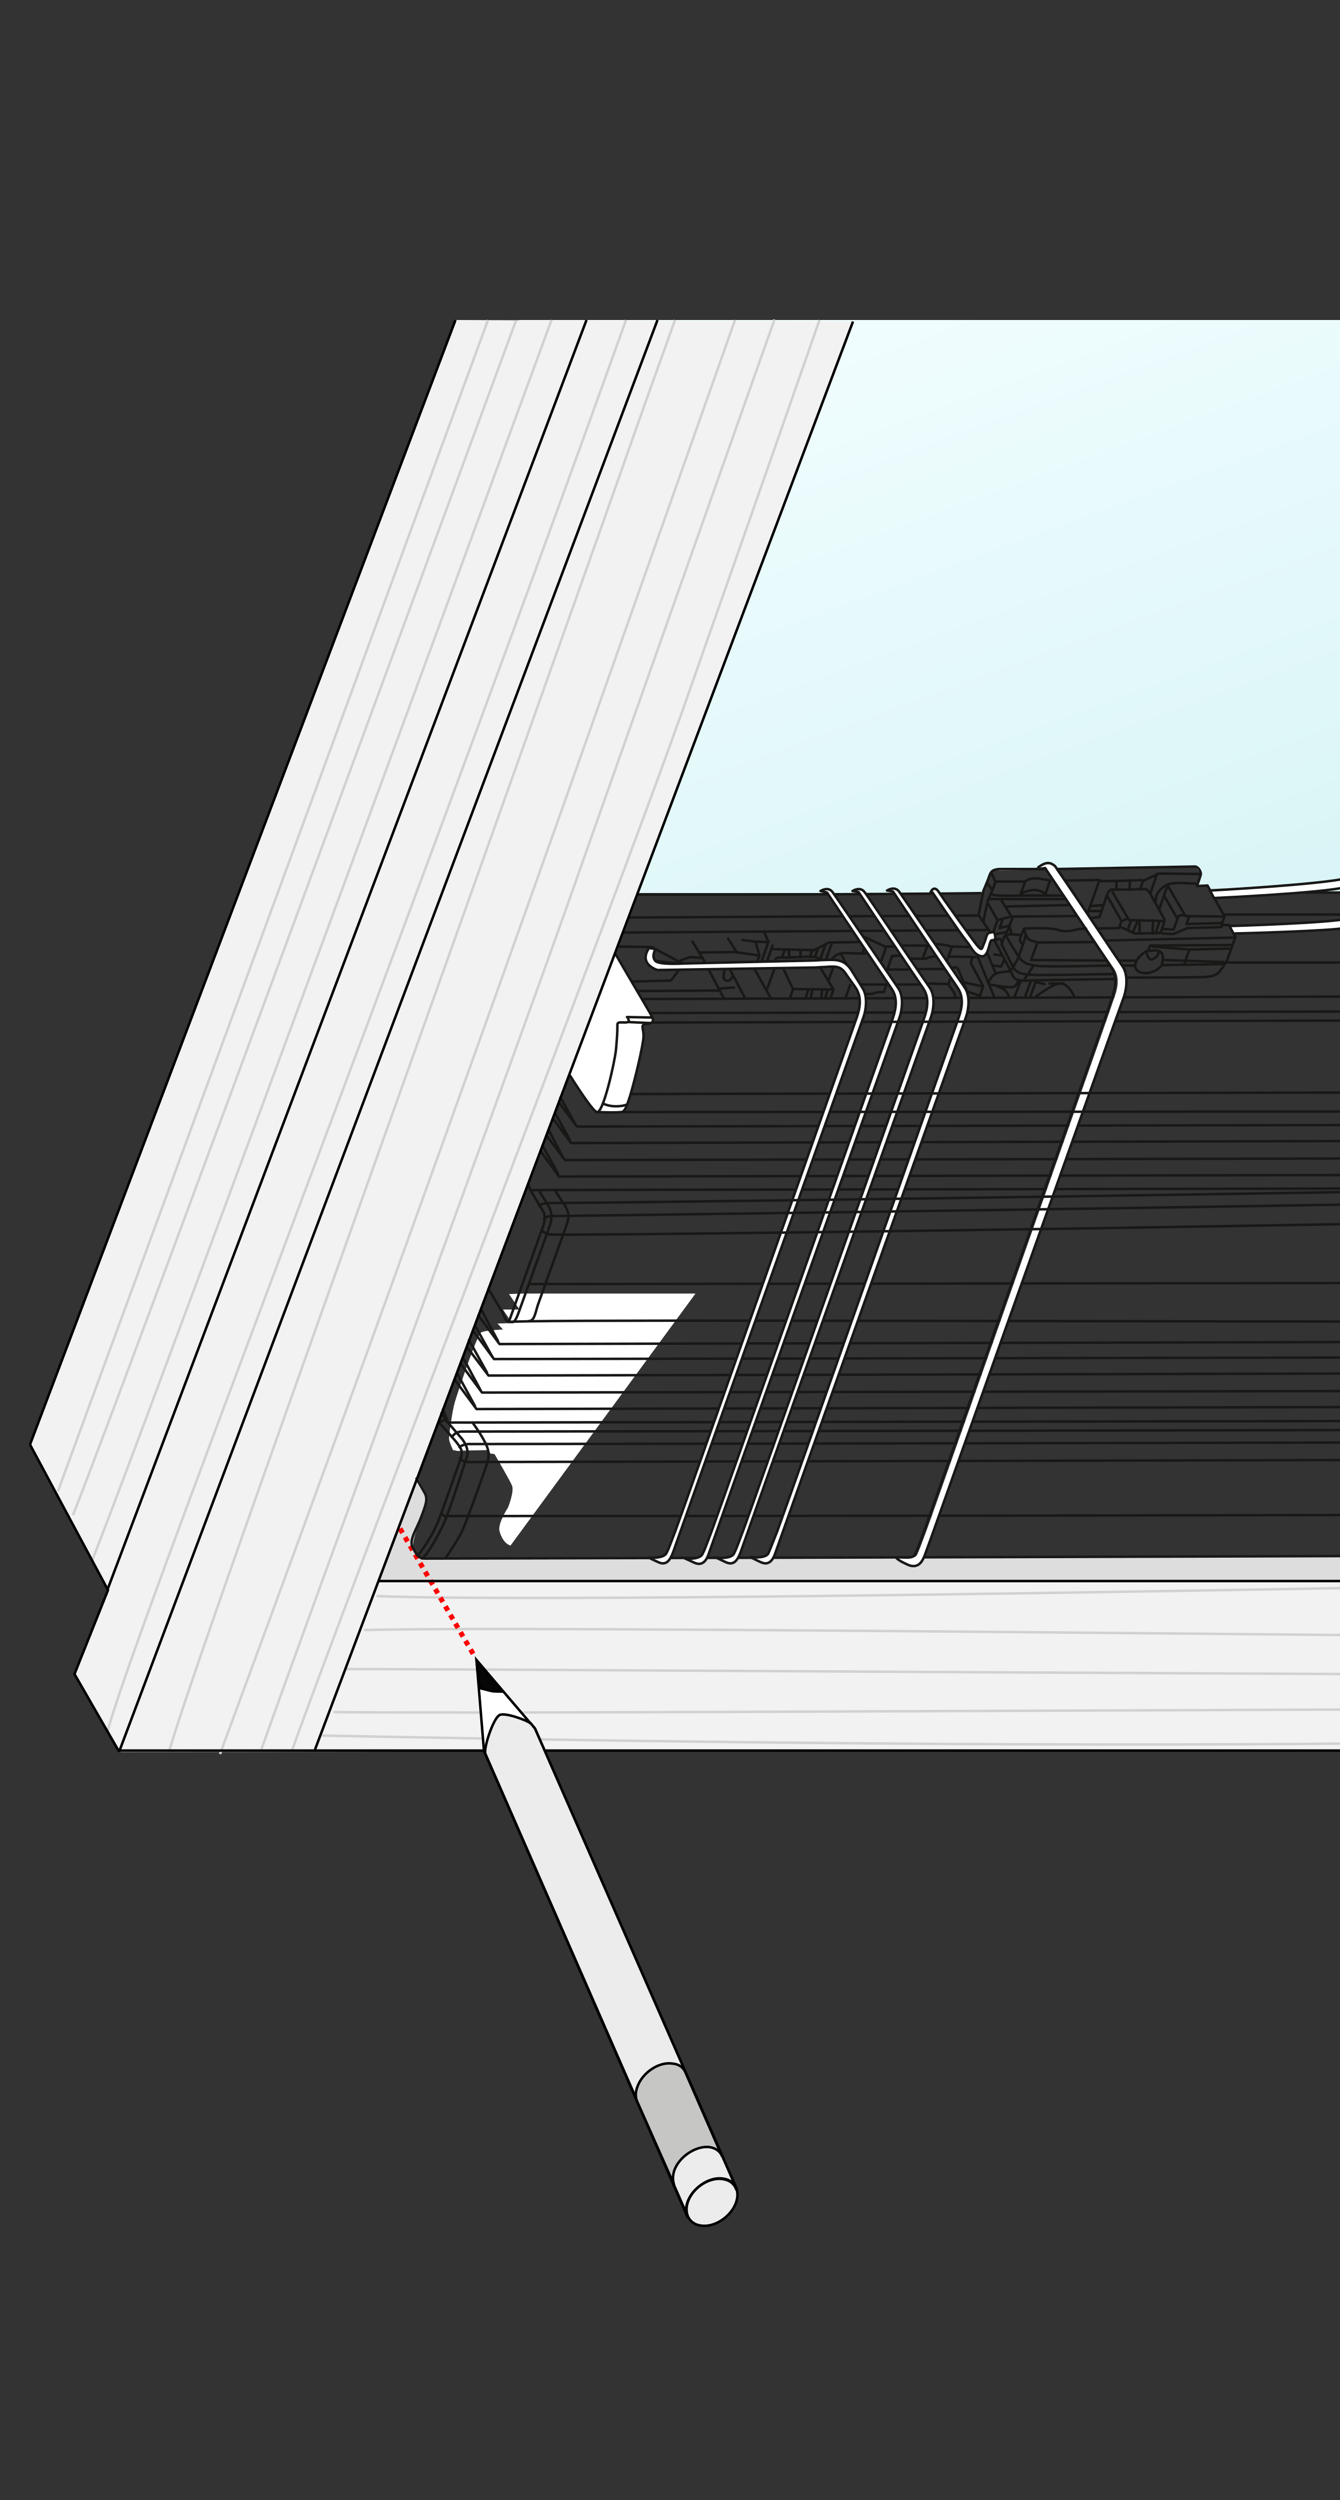 <?xml version="1.0" encoding="utf-8"?>
<!-- Generator: Adobe Illustrator 27.8.1, SVG Export Plug-In . SVG Version: 6.00 Build 0)  -->
<svg version="1.1" id="Ebene_1" xmlns="http://www.w3.org/2000/svg" xmlns:xlink="http://www.w3.org/1999/xlink" x="0px" y="0px"
	 width="268px" height="500px" viewBox="0 0 268 500" style="enable-background:new 0 0 268 500;" xml:space="preserve">
<rect x="0" y="0" width="268" height="500" fill="#333333" stroke="none"/>
<style type="text/css">
	.st0{fill:url(#SVGID_1_);}
	.st1{fill:#FFFFFF;}
	.st2{fill:#F2F2F2;}
	.st3{fill:#DDDDDD;}
	.st4{fill:none;stroke:#D1D1D1;stroke-width:0.5;}
	.st5{fill:none;stroke:#FF0000;stroke-dasharray:1,1;}
	.st6{fill:none;stroke:#181817;stroke-width:0.5;stroke-linecap:round;stroke-linejoin:round;stroke-miterlimit:10;}
	.st7{fill:#FFFFFF;stroke:#181817;stroke-width:0.5;stroke-linecap:round;stroke-linejoin:round;stroke-miterlimit:10;}
	.st8{fill:none;stroke:#181817;stroke-width:0.5;stroke-miterlimit:10;}
	.st9{fill:#FFFFFF;stroke:#181817;stroke-width:0.5;stroke-miterlimit:10;}
	.st10{fill:none;stroke:#000100;stroke-width:0.5;stroke-miterlimit:10;}
	.st11{fill:#FFFFFF;stroke:#000000;stroke-width:0.5;stroke-linejoin:round;stroke-miterlimit:10;}
	.st12{fill:#ECECEC;stroke:#000000;stroke-width:0.5;stroke-linecap:round;stroke-linejoin:round;stroke-miterlimit:10;}
	.st13{fill:none;stroke:#000000;stroke-width:0.5;stroke-miterlimit:10;}
	.st14{fill:#C6C6C5;stroke:#000000;stroke-width:0.5;stroke-linecap:round;stroke-linejoin:round;stroke-miterlimit:10;}
	.st15{fill:#060606;stroke:#000000;stroke-width:0.5;stroke-miterlimit:10;}
</style>
<linearGradient id="SVGID_1_" gradientUnits="userSpaceOnUse" x1="212.171" y1="192.192" x2="160.073" y2="49.908">
	<stop  offset="6.700000e-07" style="stop-color:#DAF5F7"/>
	<stop  offset="1" style="stop-color:#F3FEFF"/>
</linearGradient>
<polygon class="st0" points="268.7,178.6 242.1,178.4 241.5,177.1 239.4,177.2 240.1,174.6 239,173.3 198.5,174.1 196.5,178.6 
	103.8,178.6 103.8,64 268.7,64 "/>
<path class="st1" d="M102.1,309.1c0,0-1.5-0.3-2.2-2.9c-0.4-1.5,1.7-4.7,1.7-4.7s1.3-3.2,0.8-4.4c-0.5-1.2-3.5-6.3-3.5-6.3l-0.8-0.1
	l-0.4-0.7l-4.7,0.1l-1.4,0.1l-1-0.2c0,0-0.8-1.7-0.8-2.3s0.6-5.4,1.2-7.4c0.6-2,4.4-13.3,5.2-13.8s4.4-0.6,4.4-0.6l-1.1-1.2l2.9-0.1
	l-1.8-2.7l3.3,0l-2.1-3.1l2.9-0.1h34.4"/>
<g>
	<g>
		<path class="st2" d="M268.9,350.1l0.1-82.4l0.3,43.4l-184.9,0.5l-0.9-0.6l-0.9-1.6l-0.1-1.4l0.6-1.7l2-5.1l0.3-2l-0.5-1.1
			l-1.3-2.4l87.3-231.4L91.1,64L6.1,289L21.6,318l-6.7,16.7l8.9,15.7L268.9,350.1z"/>
		<path class="st3" d="M75.7,316.2l7.8-20.4l1.9,3.5c0,0,0.1,1.1-0.4,2.5c-0.9,2.4-2.7,6-2.3,7.7c0.5,2.7,2.6,2.3,2.6,2.3l183.2-0.5
			l0,4.9H75.7z"/>
	</g>
	<g>
		<path class="st4" d="M11.6,298.2C17.6,281.8,57,174.7,97.6,64 M14.6,303c6.7-16.8,47.3-126.7,88.6-238.9 M18.5,311.9
			C25.4,294.6,68,179.3,110.3,64 M75.3,319.2c25.2,1,108.3-0.1,193.7-1.6 M72.8,326c21.7-0.6,110,0.2,196.4,1 M69.3,333.8
			c20.6,0,109.4,0.6,199.9,1 M66.7,342.4c25.5,0.3,114.2-0.2,202.4-0.5 M64.4,347.1c21.5,0.4,118.2,2.4,204.6,1.6 M135.7,144.4
			c6.6-18.8,16.8-47.7,28.2-80.4 M58.4,350.1c10-28.2,64.7-170.1,77.3-205.8 M52.3,349.8c11.1-31.2,47.8-131,62-171.1
			c0.1-0.4,22.6-63.9,40.6-114.8 M115.6,152.8c10.5-29.7,21.1-59.7,31.4-88.8 M44,350.8c6.3-17.1,31.9-86,71-196.3
			c0.2-0.6,0.4-1.1,0.6-1.7 M21.5,346.3C26.8,326.5,78.1,195.5,125.2,64 M124,94.9C127.7,84.3,131.4,74,135,64 M33.9,350
			c6-20.3,42.6-121.1,90.1-255.1"/>
	</g>
</g>
<g>
	<line class="st5" x1="80" y1="305.7" x2="95" y2="331.4"/>
</g>
<g>
	<g>
		<g>
			<polyline class="st6" points="269.5,237.7 106.1,238 105.7,236.8 			"/>
			<line class="st6" x1="108.5" y1="229.1" x2="111.6" y2="234.7"/>
			<polyline class="st6" points="269.4,235 111.8,235.3 108.1,230.2 			"/>
			<polyline class="st6" points="269.4,231.7 113,232 109.3,227.1 			"/>
			<line class="st6" x1="111" y1="222.6" x2="114" y2="228"/>
			<polyline class="st6" points="269.6,228.2 114.2,228.6 110.6,223.7 			"/>
			<polyline class="st6" points="269.5,225 115.4,225.3 111.8,220.5 			"/>
			<line class="st6" x1="109.8" y1="226.1" x2="112.6" y2="231.5"/>
			<line class="st6" x1="115.1" y1="224.9" x2="112.1" y2="219.5"/>
			<path class="st6" d="M269.6,256.6c-82.4,0.1-163.2,0.2-163.6,0.2"/>
			<path class="st6" d="M269.4,264.3c-84.8-0.1-166.4-0.4-167.6,0.1"/>
		</g>
		<g>
			<polyline class="st6" points="269.5,284.2 89.6,284.5 88.6,281.9 			"/>
			<path class="st6" d="M87.8,284.5c0.1,0.1,0.1,0.1,0.2,0.2c0.8,0.9,3.2,3.5,3.7,4.3c0.5,0.7,1,1.3,0.3,3.1
				c-0.7,1.9-3.1,8.9-4.3,12c-1.2,3.1-3.6,6.4-4,6.8"/>
			<line class="st6" x1="88.3" y1="282.6" x2="89.4" y2="284.4"/>
			<path class="st6" d="M87.9,284.7c0,0,0.2-0.4,0.7-0.6c0.5-0.2,0.5-0.2,0.5-0.2"/>
			<path class="st6" d="M89.6,284.5c0,0,1.8,2.1,2.4,2.8c0.7,0.7,1.9,2.5,1.4,4s-3.6,11.2-4.7,13.5s-3,5.9-4.3,6.9"/>
			<path class="st6" d="M94.5,284.5c0,0,1.2,1.6,2.1,3.2c0.9,1.6,1.5,2.8,0.8,5c-0.7,2.2-3.8,10.8-4.8,13.1s-3.5,5.8-3.5,5.8"/>
			<line class="st6" x1="91.4" y1="274.6" x2="95" y2="281.2"/>
			<polyline class="st6" points="269.6,281.4 95.3,281.8 91,276 			"/>
			<polyline class="st6" points="269.6,278.2 96.4,278.5 92.1,272.7 			"/>
			<line class="st6" x1="93.8" y1="268" x2="97.4" y2="274.5"/>
			<polyline class="st6" points="269.4,274.7 97.7,275.1 93.4,269.4 			"/>
			<polyline class="st6" points="269.5,271.5 98.8,271.8 94.6,266.1 			"/>
			<line class="st6" x1="92.6" y1="271.5" x2="96.1" y2="278"/>
			<line class="st6" x1="95" y1="265.1" x2="98.5" y2="271.4"/>
			<polyline class="st6" points="269.5,268.4 99.9,268.8 95.7,263.1 			"/>
			<path class="st6" d="M93.2,250.9"/>
			<line class="st6" x1="99.6" y1="268.2" x2="96.2" y2="261.8"/>
			<path class="st6" d="M90.4,287.4c0,0,0.6-1.2,2.2-1.1c0.5,0,87-0.1,176.8-0.3"/>
			<path class="st6" d="M91.9,289.4c0,0,0.8-0.7,2.3-0.6c0.5,0,86.2-0.1,175.2-0.3"/>
			<path class="st6" d="M92,291.6c0,0,0.4,0.8,1.7,0.8c0.4,0,86.4-0.2,175.8-0.4"/>
			<path class="st6" d="M269.6,303c-90.5,0.2-179.8,0.2-180.2,0.2c0,0-0.8,0.2-1.1-0.7"/>
			<path class="st6" d="M269.4,311.2c-93.4,0.3-183.8,0.5-184.2,0.5"/>
			<path class="st6" d="M85.1,311.7c-1.5,0-1.8-0.8-2.6-2.3c-0.7-1.5,0.8-3.5,1.7-5.9c0.9-2.4,1.4-3.6,0.8-4.8
				c-0.2-0.4-0.8-1.4-1.7-3"/>
		</g>
		<g>
			<line class="st6" x1="129.9" y1="202.6" x2="269.4" y2="202.3"/>
			<path class="st6" d="M127.6,178.9c23.6,0.1,69-0.2,68.9-0.3"/>
			<path class="st6" d="M119.3,193.4"/>
			<line class="st6" x1="125.8" y1="183.5" x2="195.6" y2="183.1"/>
			<line class="st6" x1="124.7" y1="186.5" x2="197.8" y2="186"/>
			<line class="st6" x1="128.4" y1="199.8" x2="269.5" y2="199.3"/>
			<line class="st6" x1="127.5" y1="198.2" x2="143.6" y2="198.1"/>
			<polyline class="st6" points="123.6,189.3 130.4,189.4 130.7,189.6 136.5,192.7 			"/>
			<path class="st6" d="M130.6,190.1c0,0-1.4,1.9,1.4,2.2s4.5,0.5,4.5,0.5"/>
			<polyline class="st6" points="136.1,192.1 138,191.4 140.5,191.6 138.5,188.3 			"/>
			<line class="st6" x1="144.8" y1="199.7" x2="140.5" y2="191.6"/>
			<polyline class="st6" points="126.6,196.3 134.2,196.1 135.7,194.1 			"/>
			<polyline class="st6" points="139.8,190.5 147,190.4 151.9,191.1 			"/>
			<line class="st6" x1="145.6" y1="187.7" x2="147.4" y2="190.5"/>
			<polyline class="st6" points="148.5,188 150.9,188.3 153.7,188.4 152.8,186.3 			"/>
			<line class="st6" x1="153.6" y1="188.6" x2="152.3" y2="192.3"/>
			<line class="st6" x1="154.5" y1="189.1" x2="153.4" y2="192.3"/>
			<polyline class="st6" points="151.4,192.3 151.9,191.1 151.2,188.7 			"/>
			<polyline class="st6" points="171.8,188.4 165.8,188.5 162.9,190 157.3,189.9 154.4,189.8 			"/>
			<path class="st6" d="M155.1,192.2c0,0-0.4-0.8,1.3-0.7c1.6,0.1,6.4-0.4,7,0c0.5,0.4,0.5,0.4,0.5,0.4"/>
			<line class="st6" x1="156.9" y1="190.1" x2="156.4" y2="191.5"/>
			<line class="st6" x1="157.7" y1="189.9" x2="157.9" y2="191.4"/>
			<line class="st6" x1="160.1" y1="190.2" x2="160.1" y2="191.5"/>
			<line class="st6" x1="162.4" y1="190.1" x2="162" y2="191.3"/>
			<line class="st6" x1="163.5" y1="190" x2="163" y2="191.3"/>
			<line class="st6" x1="165.1" y1="188.9" x2="164.1" y2="191.7"/>
			<line class="st6" x1="166.3" y1="188.8" x2="165.2" y2="191.9"/>
			<line class="st6" x1="143.9" y1="197.7" x2="146.8" y2="197.5"/>
			<line class="st6" x1="149" y1="199.6" x2="146" y2="193.9"/>
			<path class="st6" d="M144.9,194.2c0,0-0.6,1.6,0.3,1.9s1.2-0.7,1.2-0.7"/>
			<line class="st6" x1="150.9" y1="193.8" x2="154.2" y2="199.7"/>
			<line class="st6" x1="153.5" y1="197.6" x2="154.8" y2="194"/>
			<polyline class="st6" points="156.6,193.6 158.6,197.8 158,199.6 			"/>
			<polyline class="st6" points="164.1,193.6 166.7,197.9 158.9,197.8 			"/>
			<line class="st6" x1="166.6" y1="193.6" x2="165.7" y2="196.1"/>
			<line class="st6" x1="161.6" y1="198.1" x2="161.2" y2="199.4"/>
			<line class="st6" x1="162.4" y1="198.2" x2="162.2" y2="199.3"/>
			<line class="st6" x1="164.4" y1="197.9" x2="164.3" y2="199.4"/>
			<line class="st6" x1="166.7" y1="197.9" x2="166.2" y2="199.3"/>
			<line class="st6" x1="165.5" y1="198.1" x2="165.1" y2="199.4"/>
			<path class="st7" d="M177.4,178.1c0,0,1.5-1,2.4,0.2s12.5,18.3,13.2,19.3c1,1.5,0.8,4.1,0.2,5.8c-0.6,1.7-37.6,105.6-38.1,107.1
				s-1.3,2.7-3,1.9c-1.7-0.8-2-1-2-1s3.1,0.4,3.6-0.8s0.6-1.4,1.8-4.5s35.4-100.3,36-101.9c0.6-1.7,1.6-4.4,0-6.7
				s-12.9-19.2-12.9-19.2L177.4,178.1z"/>
			<path class="st7" d="M164.1,178.2c0,0,1.5-1,2.4,0.2s12.5,18.3,13.2,19.3c1,1.5,0.8,4.1,0.2,5.8c-0.6,1.7-37.6,105.6-38.1,107.1
				s-1.3,2.7-3,1.9c-1.7-0.8-1.8-0.8-1.8-0.8s2.9,0.3,3.5-0.9s0.6-1.4,1.8-4.5s35.4-100.3,36-101.9c0.6-1.7,1.6-4.4,0-6.7
				c-1.6-2.3-12.9-19.2-12.9-19.2L164.1,178.2z"/>
			<path class="st7" d="M170.5,178.2c0,0,1.5-1,2.4,0.2c0.5,0.6,3.9,5.7,7.1,10.4c0.1,0.2,0.3,0.4,0.4,0.6c2.8,4.1,5.3,7.8,5.6,8.2
				c1,1.5,0.8,4.1,0.2,5.8c-0.6,1.7-37.6,105.6-38.1,107.1c-0.6,1.5-1.3,2.7-3,1.9c-1.7-0.8-1.9-0.9-1.9-0.9s3,0.4,3.6-0.8
				s0.6-1.4,1.8-4.5s35.4-100.3,36-101.9c0.6-1.7,1.6-4.4,0-6.7s-12.9-19.2-12.9-19.2L170.5,178.2z"/>
			<path class="st6" d="M166.4,191.8c0,0,0.9-1.3,2.8-1.2s3.9,0.1,3.9,0.1"/>
			<line class="st6" x1="172.7" y1="189.9" x2="172.5" y2="190.6"/>
			<line class="st6" x1="169.4" y1="193" x2="168.2" y2="190.8"/>
			<line class="st6" x1="170" y1="197" x2="169.1" y2="199.6"/>
			<line class="st6" x1="172.2" y1="196.9" x2="177.6" y2="196.9"/>
			<path class="st6" d="M173.2,198.8c0,0,1.4,0,1.7-0.2c0.4-0.2,1.9-0.2,1.9-0.2l0.4-1.3"/>
			<polyline class="st6" points="178.9,189.3 177,189.3 172.9,187.4 			"/>
			<line class="st6" x1="176.3" y1="192.1" x2="177.2" y2="189.4"/>
			<polyline class="st6" points="177.4,194.2 178.4,191.2 180,191.1 			"/>
			<line class="st6" x1="181.8" y1="193.9" x2="177.6" y2="193.9"/>
			<line class="st6" x1="179.4" y1="196.9" x2="183.8" y2="196.9"/>
			<polyline class="st6" points="180.4,189.1 185.5,189.1 184.6,191.5 			"/>
			<path class="st6" d="M182.2,191.7c0,0,2.7,0.1,3,0s0.8-0.4,1.7-0.4"/>
			<line class="st6" x1="183.5" y1="193.8" x2="188.8" y2="193.8"/>
			<line class="st6" x1="269.3" y1="204.1" x2="130.6" y2="204.5"/>
			<g>
				<g>
					<g>
						<path class="st1" d="M182.8,313.1c-0.3,0-0.7-0.1-1.1-0.3c-1.8-0.8-2.1-1.2-2.1-1.3c0,0,0-0.1,0-0.1c0,0,0.1,0,0.1,0
							c0,0,0,0,0,0s0.9,0.2,1.9,0.2c0.7,0,1.5-0.1,1.8-0.6c0.5-1.1,0.6-1.4,1.5-3.8l0.3-0.8c0.7-1.8,13.3-37.6,23.4-66.3
							c7.5-21.2,13.9-39.4,14.1-40.1c0.6-1.6,1.6-4.4-0.1-6.6c-1.6-2.3-12.5-18.6-13.3-19.8c0,0-1.2,0.2-1.3,0.2
							c-0.1,0-0.1,0-0.1-0.1c0-0.1,0-0.1,0-0.1c0,0,0.9-0.8,1.8-0.8c0.4,0,0.8,0.2,1.1,0.6c0.6,0.8,5.4,7.9,9.2,13.6
							c2.3,3.4,4.1,6,4.3,6.4c1.1,1.5,0.9,4.2,0.3,6c-0.5,1.3-23.5,66-34.6,97.1l-5.1,14.5C184.5,311.9,184,313.1,182.8,313.1z"/>
						<path class="st8" d="M209.6,172.6c-0.9,0-1.8,0.8-1.9,0.8c-0.1,0.1-0.1,0.2-0.1,0.3c0,0.1,0.1,0.1,0.2,0.1c0,0,0,0,0,0
							l1.2-0.2c1.1,1.6,11.7,17.5,13.2,19.8c1.6,2.2,0.6,4.9,0.1,6.5c-0.2,0.7-6.7,19.1-14.2,40.4c-10.1,28.6-22.6,64.1-23.3,66
							l-0.3,0.8c-0.9,2.4-1,2.8-1.5,3.8c-0.2,0.4-0.7,0.6-1.6,0.6c-0.9,0-2-0.1-2.1,0c-0.1,0.1-0.1,0,0,0.1c0.1,0.1,0.4,0.5,2.2,1.3
							c0.4,0.2,0.8,0.3,1.2,0.3c1.3,0,1.9-1.2,2.3-2.3l1.1-3c24.6-69,38.3-107.6,38.7-108.6c0.6-1.8,0.8-4.5-0.3-6.1
							c-0.3-0.4-2.2-3.2-4.3-6.4c-3.8-5.7-8.6-12.8-9.2-13.6C210.5,172.8,210.1,172.6,209.6,172.6L209.6,172.6z"/>
					</g>
					<path class="st7" d="M186.1,178.5c0,0,0.6-1.6,1.6-0.2c0.9,1.4,6.7,9.5,7.5,10.5c1.3,1.6,1.1,1,1.6-0.1c0.5-1.1,0.4-2,1.2-2.2
						c0.8-0.1,0.8-0.1,0.8-0.1s0.5,1.1,0.1,1.5s-0.6-0.3-0.9,0.7s-0.6,3-1.9,2.6c-1.4-0.4-1.7-1.6-2.9-3.1s-6.7-9.6-6.7-9.6
						L186.1,178.5z"/>
					<path class="st6" d="M198.1,186.5l-2.4-3.5l1-4.9c0,0,0.9-2.1,1.2-3c0.3-0.9,0.7-1.2,2-1.3c1.3,0,9.3,0,9.3,0"/>
					<path class="st6" d="M198.3,174.6l0.8,1.8l-0.8,2.1c0,0-0.6,0.5,1.4,0.6s4.7,0,4.7,0l8.3,0"/>
					<line class="st6" x1="197.6" y1="176.8" x2="198.4" y2="177.9"/>
					<line class="st6" x1="205" y1="176.5" x2="204.1" y2="178.8"/>
					<path class="st6" d="M204.4,178.6c0,0,1.5-0.7,2.7-0.6c1.2,0.1,2,0.8,2,0.8l0.9-2.7c0,0-0.2-0.1-2.3-0.4
						c-2.1-0.2-2.6,0.6-2.6,0.6l-5.8,0"/>
					<polyline class="st6" points="197.6,180.7 199.5,184 199.4,184.3 198.7,186.3 					"/>
					<polyline class="st6" points="200.3,180.1 202.3,183.3 199.5,184 					"/>
					<line class="st6" x1="215.2" y1="183.2" x2="202.3" y2="183.3"/>
					<polyline class="st6" points="202.5,183.6 201.4,186.4 199.2,186.8 					"/>
					<polyline class="st6" points="200.5,184 199.9,185.6 201.9,185.1 					"/>
					<path class="st6" d="M202.2,194.1l1.3-2.2l1.1-3c0,0-0.8-0.6-0.6-1.2c0.2-0.5,0.8-2,0.8-2s5.2-0.3,6.9,0.3s4-0.2,4-0.2l1.5-0.1
						"/>
					<path class="st6" d="M201.9,185.3c0.1,0.4,0.4,1.4,0.4,1.4"/>
					<path class="st6" d="M199.3,188c0,0,0.7-0.6,1,0.2c0.3,0.8,0.1,0.6,0.1,0.6s0.2-1.5,0.8-1.8s2.8,0,2.8,0"/>
					<path class="st6" d="M199,188.3c0,0,3.3,6.1,3.6,6.9c0.4,0.8,1.3,1,3.1,0.9c1.8-0.1,17.4-0.3,17.4-0.3"/>
					<line class="st6" x1="206.6" y1="193.3" x2="204.8" y2="196"/>
					<path class="st6" d="M201.1,187c0,0,2.3,4,3,4.8s1.6,1.2,3.8,1.4s14.1-0.1,14.1-0.1"/>
					<polyline class="st6" points="221.3,192.1 206.2,192 207.5,188.5 218.9,188.4 					"/>
					<path class="st6" d="M204.9,186c0,0,0.3,1.8,1.3,2.1s1.4,0.4,1.4,0.4"/>
					<line class="st6" x1="205.1" y1="187.2" x2="204.6" y2="188.9"/>
					<path class="st6" d="M200.3,188.8l2.2,4.4c0,0,0.4,1,1.5,1.4s3.3,0.4,5.2,0.4s13.6-0.2,13.6-0.2"/>
					<path class="st6" d="M211.5,173.8c0,0,26.8-0.5,27.5-0.5c0.6,0,1.4,1.1,1.1,1.8c-0.2,0.7-0.7,2.1-0.7,2.1l2.1-0.1l3.4,6.2
						l-0.6,1.7l1.5,0l1.3,2.4l-1.7,4.7c0,0-1.3,2.2-1.9,2.6s-1.1,0.6-2.7,0.7s-15.1,0.1-15.1,0.1"/>
					<polyline class="st6" points="213.1,176.1 219.9,176 217.5,182.7 					"/>
					<polyline class="st6" points="239.9,174.8 231.8,174.7 228.6,176.2 228,177.9 					"/>
					<polyline class="st6" points="220.1,176.2 223.3,176.2 223.3,177.8 					"/>
					<line class="st6" x1="228.4" y1="176" x2="223" y2="176.2"/>
					<line class="st6" x1="218.2" y1="181.2" x2="220.7" y2="181"/>
					<line class="st6" x1="217.8" y1="182.2" x2="220.3" y2="182.2"/>
					<line class="st6" x1="219.6" y1="185.7" x2="223.8" y2="185.6"/>
					<path class="st6" d="M221.4,179.1l2.9,5.1l-0.4,1.1l3.1,1.4l5.1-0.1c0,0,0.2-0.6,0.5-1.4s0.3-1.3,0.3-1.3s-1.5-2.8-2.1-3.8
						c-0.6-1-1.1-2.3-1.8-2.3c0,0-5.8,0.2-6.4,0.1s-1,0.4-1.4,1.6c-0.1,0.4-0.3,1-0.5,1.5c-0.4,1.2-0.8,2.4-0.8,2.4l-1.7,0.2"/>
					<polyline class="st6" points="222.5,178.4 225.8,184 232.7,184.2 					"/>
					<line class="st6" x1="224.6" y1="184.1" x2="225.4" y2="183.8"/>
					<line class="st6" x1="226.2" y1="184.2" x2="225.6" y2="185.8"/>
					<line class="st6" x1="227.5" y1="184.2" x2="226.6" y2="186.4"/>
					<line class="st6" x1="227.9" y1="184.4" x2="227.9" y2="186.6"/>
					<line class="st6" x1="230.6" y1="184.1" x2="230.5" y2="186.7"/>
					<line class="st6" x1="231.9" y1="184.3" x2="231.1" y2="186.6"/>
					<line class="st6" x1="231.4" y1="174.8" x2="230.1" y2="178.6"/>
					<line class="st6" x1="226" y1="176.1" x2="225.9" y2="177.9"/>
					<polyline class="st6" points="231.9,181.7 232.8,179.1 235.5,183.8 234.7,185.9 232.6,185.8 					"/>
					<polyline class="st6" points="232.5,186.7 234.7,186.8 237.5,185.6 244.3,185.4 					"/>
					<polyline class="st6" points="244.4,184.6 237.3,184.8 237.8,183.4 					"/>
					<polyline class="st6" points="233.6,177.2 237.1,183.2 244.6,183.3 					"/>
					<path class="st6" d="M236.8,183c0,0-1.3,0-1.3,0.6"/>
					<line class="st6" x1="221.1" y1="188.1" x2="246.9" y2="187.5"/>
					<path class="st6" d="M246.4,189l-16.4,0.1l-0.3,0.9c0,0-1.9,0.9-2.5,2.4c-0.6,1.5,0.5,2.3,2.2,2.2c1.4-0.1,2.9-1.1,3.1-1.9"/>
					<path class="st6" d="M229.9,190.2c0,0,3.5-1,2.5,2.4"/>
					<polyline class="st6" points="230.4,189.3 237.9,189.9 245.8,189.7 					"/>
					<line class="st6" x1="237.8" y1="190.1" x2="236.9" y2="192.7"/>
					<line class="st6" x1="223.8" y1="192.1" x2="227.1" y2="192.1"/>
					<line class="st6" x1="224.5" y1="193.1" x2="226.9" y2="193.1"/>
					<polyline class="st6" points="232.5,193 239.3,192.9 244.7,192.8 					"/>
					<line class="st6" x1="232.9" y1="192" x2="244.7" y2="192.4"/>
					<path class="st6" d="M229.3,190.4c0,0,0.3,1.9,1.3,1.4c1.1-0.5,1.1-1.3,1.1-1.3"/>
					<g>
						<path class="st9" d="M269.2,177.4c-4.6,1.2-26.3,2.2-26.4,2.2l-0.8-1.5c0.1,0,22.3-1.2,27.5-2.5"/>
					</g>
					<g>
						<path class="st9" d="M269.5,185.5c-2.6,0.7-22.7,1.2-22.8,1.2l-0.8-1.5c0.1,0,20.5-0.6,23.6-1.5"/>
					</g>
					<path class="st8" d="M231.2,180.4c0,0-0.3-1.3,0.9-2.5c1.2-1.2,2.4-1.4,4.6-1.3c2.2,0.1,2.2,0.1,2.2,0.1l0.4,0"/>
					<line class="st8" x1="233.4" y1="177.4" x2="232.8" y2="179.1"/>
				</g>
				<line class="st6" x1="244.8" y1="182.9" x2="269.5" y2="182.9"/>
				<line class="st6" x1="268.4" y1="186" x2="269.5" y2="185.9"/>
				<line class="st6" x1="245.2" y1="192.5" x2="269.6" y2="192.5"/>
				<polyline class="st6" points="198.3,178.4 197.5,180.3 196.7,184.2 				"/>
				<line class="st6" x1="197.9" y1="179.8" x2="213.2" y2="179.8"/>
				<line class="st6" x1="201.2" y1="181.3" x2="213.9" y2="181"/>
			</g>
			<g>
				<polyline class="st6" points="185.5,196.7 189.7,196.8 190,195.9 				"/>
				<path class="st6" d="M189.8,197.1c0,0,1.4,1.6,1.2,2.2"/>
				<path class="st6" d="M187.2,188.8c0,0,2.2,0.1,3.2,0.6"/>
				<polyline class="st6" points="189.4,192.1 190.4,189.3 194,189.4 				"/>
				<line class="st6" x1="189.8" y1="191.3" x2="195.2" y2="191.4"/>
				<path class="st6" d="M194.6,191.5c0,0-0.7,0.8-0.2,1.6s2.2,4.1,2.2,4.1"/>
				<path class="st6" d="M190.3,193.6c0,0,1-0.4,1.3,0.2s1.7,4.1,1.7,4.1"/>
				<polyline class="st6" points="193,196.5 196.6,197.3 195.9,199.4 				"/>
				<line class="st6" x1="198.8" y1="199.3" x2="195.6" y2="191.5"/>
				<line class="st6" x1="193.4" y1="198.3" x2="195.9" y2="199.1"/>
				<line class="st6" x1="197.5" y1="190.7" x2="199.1" y2="194.6"/>
				<line class="st6" x1="198.9" y1="190.9" x2="200.3" y2="191.1"/>
				<polyline class="st6" points="200.8,192.1 200.2,193.3 198.6,193.1 				"/>
				<path class="st6" d="M197.8,196.3c0,0,0.6-1.6,2.1-1.8c1.5-0.3,2.1-0.2,2.1-0.2"/>
				<path class="st6" d="M198,196.9c0,0,3.6,0.7,4.6,0.5c0.9-0.3,1-1.2,1-1.2"/>
				<path class="st6" d="M199.5,197.3c0,0,1.3,0.3,1.8,1.1s0.5,0.9,0.5,0.9"/>
				<line class="st6" x1="204.1" y1="196.3" x2="202.9" y2="199.4"/>
				<line class="st6" x1="206.1" y1="196.4" x2="205" y2="199.4"/>
				<polyline class="st6" points="208.9,196.8 207.1,196.4 206,199.5 				"/>
				<path class="st6" d="M207.2,199.3c0,0,3.6-2.8,5.1-2.6s2.5,2.5,2.5,2.5"/>
				<line class="st6" x1="209.9" y1="196.7" x2="212.7" y2="196.7"/>
			</g>
			<g>
				<line class="st6" x1="126.2" y1="218.8" x2="269.4" y2="218.5"/>
				<line class="st6" x1="123.6" y1="222.4" x2="269.3" y2="222.3"/>
				<line class="st6" x1="125.4" y1="203.4" x2="130.3" y2="203.6"/>
				<line class="st6" x1="125.6" y1="204.5" x2="130" y2="204.6"/>
				<line class="st6" x1="261.2" y1="178.5" x2="269.5" y2="178.5"/>
			</g>
			<path class="st6" d="M121.1,219.3c0,0,4,0.6,4.6,0"/>
		</g>
		<g>
			<path class="st6" d="M104.4,238.2"/>
			<path class="st6" d="M115.9,239.7"/>
			<path class="st6" d="M112.4,228.4"/>
			<g>
				<path class="st7" d="M136.6,192.7l25.9-0.6c0.8,0,1.5-0.1,2.1-0.1c2.8-0.1,4.4-0.2,5.9,2.4l2,3.2c1,1.5,0.8,4.1,0.2,5.8
					c-0.6,1.7-37.6,105.6-38.1,107.1c-0.6,1.5-1.3,2.7-3,1.9c-1.7-0.8-1.9-0.9-1.9-0.9s3,0.3,3.6-0.9s0.6-1.4,1.8-4.5
					s35.4-100.3,36-101.9c0.6-1.7,1.6-4.4,0-6.7l-0.2-0.3l-1.5-2.1c-1.2-1.9-1.9-1.9-4.6-1.7c-0.6,0-1.3,0.1-2.1,0.1l-31.2,0.5
					c0,0-3.9-1.1-1.7-4.4l1.3,0.2c0,0-0.9,1.5,0,2.4C131.9,193,136.6,192.7,136.6,192.7z"/>
			</g>
		</g>
	</g>
	<g>
		<path class="st6" d="M215.1,83.9"/>
		<g>
			<path class="st6" d="M98.7,256.8"/>
			<path class="st6" d="M104.4,233.4"/>
			<path class="st6" d="M109.2,240.7c-1,0-1.4,0.4-1.4,0.4"/>
			<path class="st6" d="M108.8,243.8c0,0,0.4-0.7,2.1-0.6"/>
			<path class="st6" d="M108.3,246c0,0,0.7,0.9,2,0.9"/>
			<path class="st6" d="M101.7,264.5"/>
			<path class="st6" d="M105.6,237.2l3,5c0.5,0.8,0.5,2.1-0.3,3.9l-6.4,17.9c-0.3,0.8-0.8,0-1.5-1.7l-2.7-4.5"/>
			<path class="st6" d="M107.7,238c0,0,1.4,2.1,2.1,3.4c0.7,1.3,0.6,2.4,0.1,3.9l-5.6,15.6c-0.8,2.2-1.2,3.6-1.9,3.5"/>
			<path class="st6" d="M110.9,238c0,0,1.6,2.2,2.3,3.5c0.7,1.3,0.6,2.2,0,3.8l-5.6,15.6c-0.5,1.5-0.7,3.3-1.8,3.3"/>
		</g>
		<path class="st6" d="M269.5,238.4c-80.2,1.3-159.9,2.3-160.3,2.2"/>
		<path class="st6" d="M110.9,243.2c0.5,0,79.3-1,158.6-2.3"/>
		<path class="st6" d="M110.3,246.9c2.1,0.2,80.6-0.7,159.2-2.1"/>
		<g>
			<path class="st7" d="M123.1,190.8c3.3,5.7,6.7,11.4,6.9,11.8c0.3,0.7,1.5,2-0.7,2.2c-1.4,0.1-0.5,0.9-0.6,2.6
				c-0.1,1.8-1.7,8.5-2.6,11.5c-0.6,1.8-1,3.4-1.8,3.5c-1.2,0.1-2.1,0.1-4.9,0c-0.6,0-3-3.5-5.4-7.3"/>
			<path class="st6" d="M126.2,218.8"/>
			<path class="st6" d="M129.9,202.6"/>
			<path class="st6" d="M125.6,203.7c0.8,1.3-1.6,0.5-2,0.9c-0.3,0.4,0.1-0.1-0.4,5.3c-0.2,2.2-2.6,13.2-3.9,12.5"/>
			<path class="st6" d="M120.6,220.7c1.9,0.9,4.1,0.5,4.8,0.2"/>
			<line class="st6" x1="125.4" y1="203.4" x2="130.4" y2="203.5"/>
			<line class="st6" x1="125.6" y1="204.4" x2="130" y2="204.6"/>
			<path class="st6" d="M119.3,193.3"/>
			<path class="st7" d="M128.4,199.7"/>
			<path class="st6" d="M130.6,204.4"/>
		</g>
	</g>
</g>
<polyline class="st10" points="268.9,350.1 23.7,350.1 14.9,334.8 21.6,318 6,288.9 "/>
<line class="st10" x1="269.1" y1="316.2" x2="75.7" y2="316.2"/>
<path class="st10" d="M93.1,269.5"/>
<line class="st10" x1="21.5" y1="317.9" x2="117.3" y2="64"/>
<line class="st10" x1="6" y1="288.9" x2="91.1" y2="64"/>
<line class="st10" x1="23.8" y1="350.4" x2="131.5" y2="64"/>
<line class="st10" x1="63" y1="349.9" x2="170.6" y2="64.3"/>
<g>
	<polyline class="st11" points="137.6,443.6 96.8,350.2 95.3,332 107,345.7 147.4,437.9 	"/>
	<path class="st12" d="M107,345.7l-0.9-1.1l-0.1,0c-0.5-0.5-5-2.2-6.1-1.6c-1.3,0.7-3.3,6.9-2.8,7.8l0,0l40.5,92.6l9.7-5.7
		L107,345.7z"/>
	<path class="st12" d="M147,441c-1.2,2.6-4.3,4.5-6.8,4.1c-2.5-0.3-3.6-2.7-2.4-5.3c1.2-2.6,4.3-4.5,6.8-4.1
		C147.1,436,148.2,438.4,147,441z"/>
	<path class="st13" d="M137.5,443.4c-0.4-1-0.4-2.2,0.2-3.5c1.2-2.6,4.3-4.5,6.8-4.1c1.5,0.2,2.4,1,2.8,2.2"/>
	<path class="st14" d="M127.4,420.2c-0.4-1-0.3-2.1,0.3-3.4c1.2-2.6,4.3-4.5,6.8-4.1c1.3,0.1,2.2,0.8,2.6,1.8l7.3,16.7
		c-0.4-1-1.3-1.6-2.5-1.8c-2.5-0.3-5.6,1.6-6.8,4.1c-0.6,1.2-0.6,2.5-0.3,3.4L127.4,420.2z"/>
	<path class="st15" d="M95.9,337.6c0,0,1.3,0.3,2.4,0.6c0.3,0.1,2.2,0.1,2.2,0.1l-5.2-6.3L95.9,337.6z"/>
</g>
</svg>
